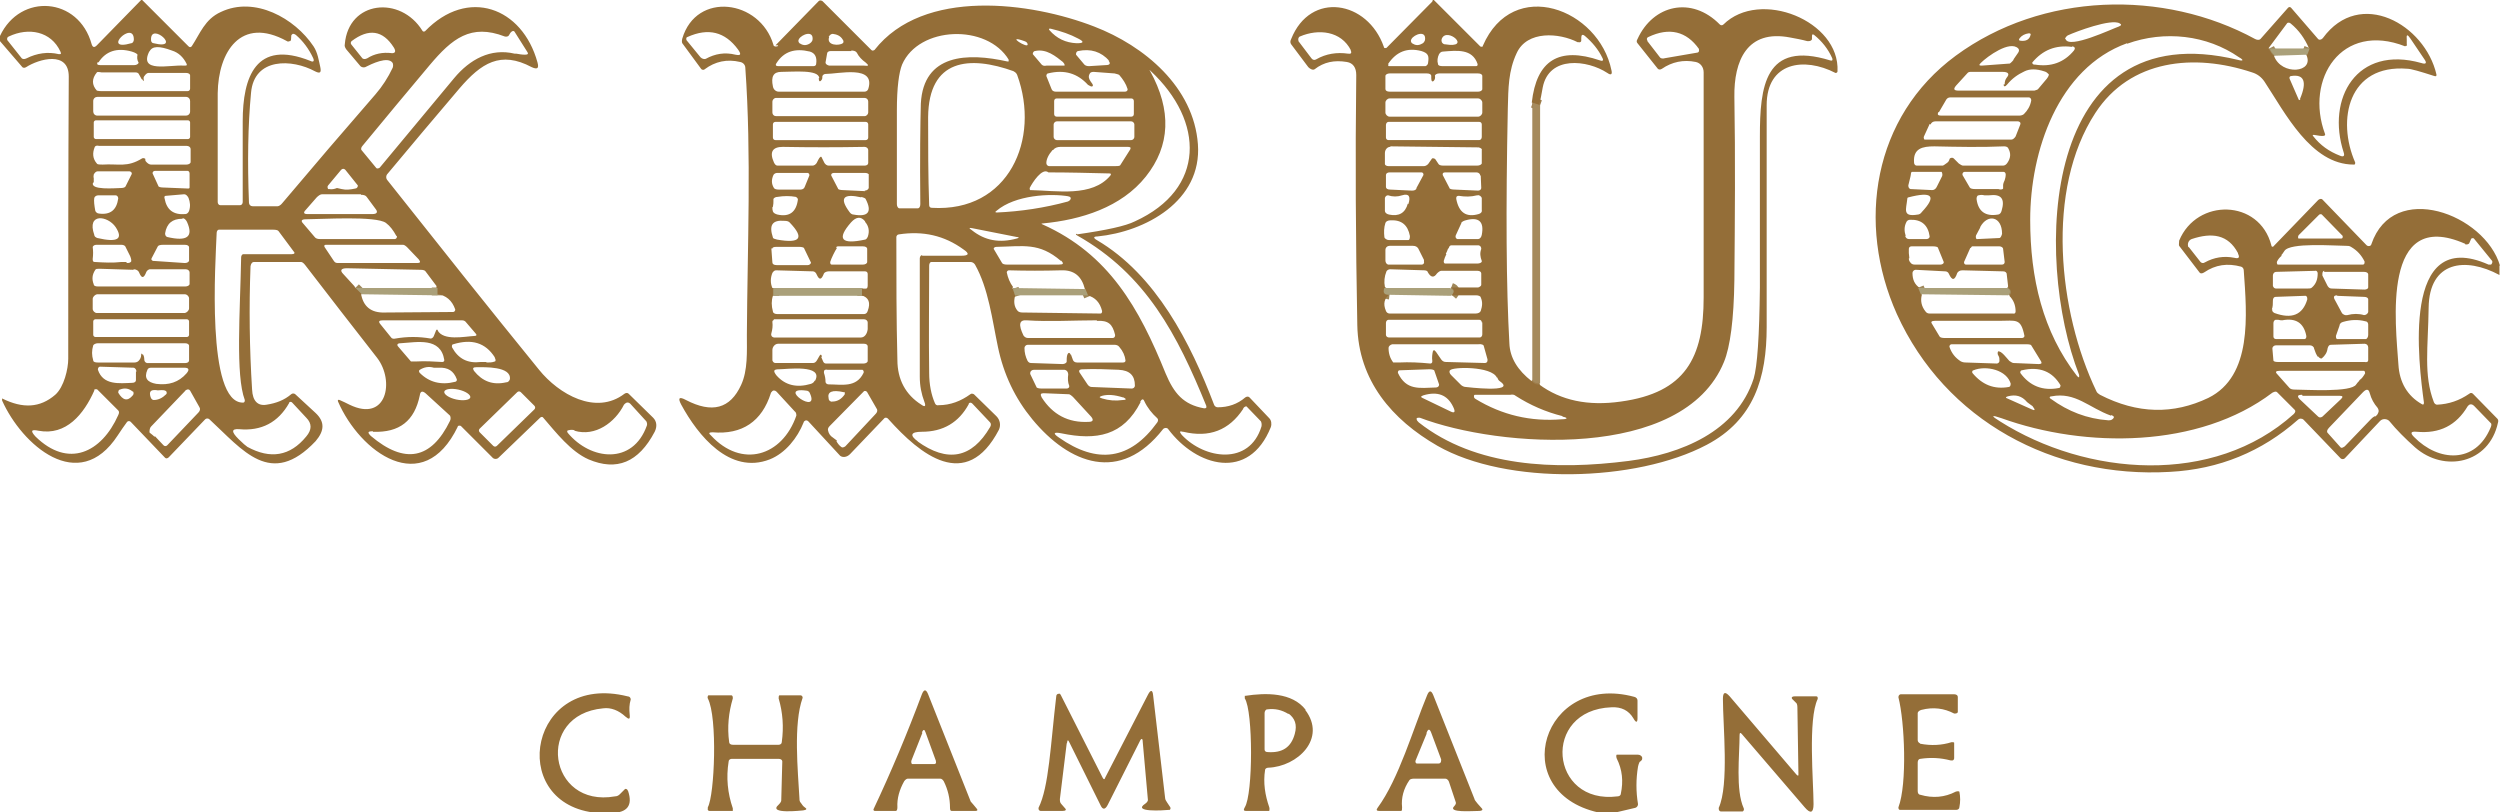 <?xml version="1.0" encoding="UTF-8"?><svg id="Layer_1" xmlns="http://www.w3.org/2000/svg" viewBox="0 0 480 156"><defs><style>.cls-1{stroke:#9c7c4a;}.cls-1,.cls-2{fill:none;stroke-width:2px;}.cls-2{stroke:rgba(159,135,89,1);}.cls-3{fill:rgba(170,160,122,1);}.cls-3,.cls-4,.cls-5{stroke-width:0px;}.cls-4{fill:rgba(165,138,93,1);}.cls-5{fill:#946e38;}</style></defs><path class="cls-2" d="m68.2,55.3l1.2,1.2m14.5.2v-1.5" vector-effect="non-scaling-stroke"/><path class="cls-1" d="m295.7,20.2l-1.4-.5m-.1,53.3c.4.5.9.7,1.4.6" vector-effect="non-scaling-stroke"/><path class="cls-2" d="m266,55.2c-.4.8,0,1.2.8,1.3m12,.2c.6-.7.6-1.1-.2-1.4m-130,0v1.5m17,0v-1.4m29,0l.5,1.5m14,0l-.5-1.2M435.7,9.3c.3.6.6,1.1,1,1.4m6.2-.2l.5-1.3m-75,46l.5,1.2m16.8.2c.5-.6.4-1.1-.2-1.5" vector-effect="non-scaling-stroke"/><path class="cls-5" d="m27.1,0h.2l8.9,8.9c.2.2.4.2.6,0,0,0,0,0,0,0,1.6-2.4,2.5-5.2,5.6-6.6,6.5-3.1,14.2,1.2,17.8,6.6.8,1.2,1,2.7,1.3,4,.2,1,0,1.3-1,.8-4.4-2.4-11.7-2.7-12.3,4.1-.6,6.3-.7,13.3-.4,21.1,0,.4.3.7.7.7h4.8c.2,0,.6-.2.9-.6,5.9-7,11.9-14,17.9-20.9,1.3-1.5,2.4-3.2,3.3-5.1.1-.3.1-.6,0-.9-.9-1.4-4.1.2-5.3.8-.3.1-.7,0-.9-.2l-2.7-3.2c-.2-.3-.4-.6-.3-1,.7-8.4,10.7-9.4,14.9-2.6.1.2.3.2.5.1,0,0,0,0,0,0,8.2-8.5,18.7-4.6,21.6,6,.3,1.1,0,1.4-1.1.9-6-3.2-9.7-.8-13.9,4.1-4.7,5.5-9.3,11-13.9,16.5-.2.3-.2.7,0,1,9.9,12.5,19.6,24.7,29.2,36.5,3.8,4.7,10.9,8.8,16.4,4.6.3-.2.6-.2.8,0l4.7,4.6c.7.7.8,1.7.3,2.7-3.1,5.9-7.3,7.6-12.7,5.3-3.4-1.5-6.2-5.1-8.7-8-.1-.2-.4-.2-.6,0,0,0,0,0,0,0l-8,7.7c-.3.3-.9.3-1.2-.1l-6-6c-.1-.1-.4-.1-.6,0,0,0,0,0,0,.1-6.7,13.9-18.8,4.9-23-4.8-.1-.3,0-.4.3-.3.7.3,1.3.6,1.9.9,7.2,3.5,8.7-4.6,5.3-9-4.6-5.9-9.2-11.8-13.8-17.8-.3-.4-.6-.6-.8-.6h-9c-.4,0-.6.3-.7.8-.3,7.9-.2,15.8.3,23.7.1,2.2,1.1,3.2,2.8,2.9,1.9-.3,3.4-.9,4.7-2,.2-.2.6-.2.8,0l3.9,3.6c1.8,1.7,1.7,3.4,0,5.4-8.6,9.1-14,1.7-20.4-4.2-.2-.2-.6-.2-.8,0l-7,7.3c-.2.2-.5.3-.7.1,0,0,0,0,0,0l-6.6-6.9c-.2-.2-.5-.2-.7,0,0,0,0,0,0,0-.6.8-1.2,1.7-1.8,2.6-7.5,11.5-18.4,1.8-22.2-6.7v-.4c4,2,7.3,1.8,10.2-.7,1.7-1.5,2.5-5,2.5-6.9,0-18.1,0-36.1.1-54.2,0-5-5.7-3.4-8.2-1.8-.3.2-.6.1-.7,0L0,7.9v-1C3.9-1.4,15.1-.6,17.6,8.5c.2.6.5.7,1,.2L27.1,0Zm72,10.3c.6.1,1.1.2,1.7.2.6,0,.7-.2.4-.6l-2.4-3.8c-.1-.2-.4-.2-.6,0,0,0-.1.1-.2.2l-.3.5c-.1.2-.5.3-.8.2-6.5-2.5-10.1.4-14.4,5.5-4.3,5.1-8.6,10.3-12.9,15.5-.3.3-.3.7-.2.8l2.8,3.4c.1.2.4.2.7,0,0,0,0,0,0,0l14.3-17.2c3-3.6,7-5.8,11.6-4.7Zm-87.5-.4c-1.8-3.9-6.1-4.7-9.9-2.9-.3.1-.4.4-.3.7,0,0,0,0,0,0l2.7,3.4c.2.3.6.3,1,.1,2-1,4.1-1.3,6.2-.8.4,0,.5,0,.3-.5Zm14.1-2.3c0-3.9-6.4,2.4-.5.7.3,0,.5-.4.5-.7Zm3.8.7c5.7,1.4-.7-4.3-.5-.6,0,.3.2.6.5.6Zm26.1-.4c-.2.1-.4.1-.5,0-8.9-4.9-13.2,2.1-13.3,10,0,7,0,14,0,20.9,0,.3.2.6.5.6h3.8c.3,0,.5-.3.5-.6,0-5.2,0-10.4,0-15.5,0-8.5,2.5-15.8,13-11.6.6.3.8,0,.5-.6-.8-1.7-1.9-3.2-3.3-4.4-.3-.2-.6-.3-.7-.1-.2.1-.2.3-.2.6,0,.3,0,.6-.2.7Zm19.4,2.3c.9.1,1.1-.3.6-1.1-2.1-3.3-4.8-3.7-8.1-1.2-.2.2-.2.5,0,.7,0,0,0,0,0,0l2,2.5c.2.3.6.3,1,.1,1.4-.9,3-1.2,4.7-1Zm-56.2,1.7c-.3.4-.1.6.4.6h6.6c.4,0,.7-.2.8-.4,0,0,0,0,0-.1-.3-.5-.3-1-.2-1.5,0-.1-.4-.4-1.1-.6-2.8-.8-5-.1-6.4,2.1Zm9.9-2.1c-2.2,4.3,3.9,2.6,6.6,2.8.5,0,.7,0,.5-.4-.6-1.2-1.5-2.1-2.8-2.5-2.4-.9-3.8-.9-4.3.2Zm-1.5,5.4l-.5-.9c-.1-.3-.4-.4-.7-.4h-6.5c-.5-.1-.9-.1-.9,0,0,0,0,0,0,0-1,1.2-1,2.4,0,3.5,0,0,.4.1.9.1h16.5c.3,0,.5-.2.5-.5h0v-2.5c0-.3-.3-.5-.8-.5h-7.2c-.2,0-.5.2-.7.5-.2.2-.3.5-.2.7,0,.5,0,.5-.3,0Zm9.3,4.2c0-.4-.3-.8-.8-.8h-17c-.4,0-.8.3-.8.8v2c0,.4.3.8.8.8h17c.4,0,.8-.3.8-.8v-2Zm0,4.1c0-.2-.2-.4-.4-.4h-17.7c-.2,0-.4.2-.4.4h0v2.8c0,.2.2.4.4.4h17.7c.2,0,.4-.2.4-.4,0,0,0-2.8,0-2.8Zm-8.6,7.2c0,.2.1.3.3.5.3.3.6.4.8.4h6.8c.4,0,.8-.2.8-.5v-2.5c0-.3-.3-.6-.8-.6h-16.8c-.4-.1-.7,0-.8.2-.5,1.2-.4,2.3.4,3.2.1.2.6.2,1.1.2,3.1-.2,4.7.6,7.6-1.2.2-.1.5,0,.6.1,0,0,0,0,0,.1Zm37.7,5.6c.8.2,1.7.1,2.6-.1.3,0,.5-.3.5-.5,0,0,0,0,0-.1l-2.4-3c-.2-.2-.5-.3-.8,0,0,0,0,0,0,0l-2.5,3c-.2.2-.1.5,0,.7,0,0,.1,0,.2,0,.5.1,1,0,1.5-.2,0,0,.9.2.9.2Zm-47.7-1.3c-.8,1.6,4.4,1.1,5.3,1.1.4,0,.8-.1.9-.3l1.2-2.4c0-.2,0-.4-.4-.5,0,0-.2,0-.2,0h-6c-.2,0-.5.2-.7.6,0,.2-.1.4,0,.7,0,.5,0,.8,0,.9Zm18.2,1.2c.1,0,.3,0,.3-.2,0,0,0,0,0,0v-2.7c0-.3-.2-.5-.4-.5,0,0,0,0,0,0h-6.2c-.3,0-.5.2-.5.4,0,0,0,0,0,.1l1.1,2.4c0,.2.5.3.9.3,0,0,4.9.2,4.9.2Zm-17.8,4.2c0,.3.4.6.7.6,2.2.3,3.4-.7,3.7-2.9,0-.3-.2-.6-.5-.6,0,0,0,0,0,0h-3.3c-.4,0-.7.2-.8.5-.1.6,0,1.4.2,2.5Zm17-3.1l-3.5.3c-.2,0-.3.2-.2.5,0,0,0,0,0,0,.4,2.2,1.7,3.2,4,3,.3,0,.6-.3.7-.6.3-.9.2-1.7-.1-2.5-.2-.4-.5-.7-.8-.7Zm34,0h-7.5c-.3,0-.7.3-1,.6l-2.1,2.4c-.5.5-.4.8.3.8h12.5c.9,0,1.1-.4.6-1l-1.7-2.3c-.2-.3-.6-.4-1.1-.4Zm-50.6,8.4c3.9.9,5,.2,3.5-2.1-1.5-2.2-5.6-2.8-4.1,1.5,0,.3.3.5.6.6Zm16.3-3.7c-1.9,0-3,.9-3.3,2.8,0,.3.1.6.4.7,3.8.9,5.1,0,3.8-2.9-.2-.4-.5-.7-.8-.7Zm41.1,3.3c-.6-1.1-1.2-1.9-2-2.5-1.9-1.4-12.5-.7-15.4-.7-.8,0-1,.3-.5.8l2.3,2.7c.2.2.5.3,1,.3h14.3c.2,0,.4-.2.4-.4,0,0,0-.1,0-.2Zm-29.3,3.5h9.2c.5,0,.7-.2.4-.5l-2.9-3.9c-.1-.2-.5-.3-1-.3h-10.5c-.2,0-.4.3-.4.6-.2,5.3-2.1,32.8,5.1,32.6.2,0,.3-.2.3-.4,0,0,0,0,0-.1-1.8-4.8-.9-16.8-.7-27.4,0-.3.2-.6.4-.6Zm-22.5,1.7c.3,0,.6,0,.8-.2.2-.1.1-.6-.1-1.1l-.9-1.8c-.1-.3-.5-.4-.8-.4h-4.8c-.4,0-.6.2-.7.4,0,0,0,0,0,0,.1.8.1,1.5,0,2.3,0,.3,0,.6.4.6,0,0,0,0,0,0,1.7.1,3.4.2,5.1,0,.5,0,.9,0,1,0Zm5.3-.4l5.9.4c.4,0,.8-.2.8-.5,0,0,0,0,0,0v-2.5c0-.3-.3-.5-.8-.5h-4.2c-.5,0-.9.1-1,.3l-1.2,2.3c-.1.2,0,.4.3.5,0,0,.1,0,.2,0Zm32.7-2.7l1.8,2.7c.2.3.4.4.8.4h15.2c.6,0,.7-.2.3-.7l-2.2-2.3c-.3-.3-.6-.5-.8-.5h-14.8c-.3,0-.4.1-.3.4Zm-36.7,4.4l-6.5-.2c-.4,0-.7,0-.8.2-.6.9-.7,1.8-.3,2.8,0,.3.4.4.8.4h16.8c.4,0,.8-.2.8-.5v-2.2c0-.3-.3-.6-.7-.6,0,0,0,0,0,0h-7c-.3.1-.5.3-.6.5-.5,1.3-.9,1.3-1.4.1-.1-.3-.5-.6-1-.6Zm42.5,3.3l1.2,1.2c.4,2.5,1.9,3.8,4.6,3.7,4.4,0,8.7-.1,13.1-.1.2,0,.4-.2.4-.4,0,0,0,0,0-.1-.6-1.7-1.7-2.7-3.6-3v-1.5l-2.1-2.8c-.1-.2-.5-.3-.9-.3l-14.2-.3c-1.1,0-1.4.4-.7,1.1l2.2,2.4Zm-31.8,2.2c0-.4-.4-.8-.8-.8h-16.9c-.4.1-.8.5-.8.9v1.9c0,.4.4.8.8.8h16.9c.4-.1.8-.5.8-.9,0,0,0-1.9,0-1.9Zm0,4.4c0-.2-.2-.4-.4-.4h-17.6c-.2,0-.4.2-.4.4,0,0,0,0,0,0v2.6c0,.2.2.4.4.4h17.6c.2,0,.4-.2.4-.4h0s0-2.6,0-2.6Zm47.7,1.7c1.1,2.1,5.2,1.2,7.1,1.1.4,0,.5-.2.2-.5l-1.8-2.1c-.2-.3-.5-.4-.8-.4h-15.2c-.7,0-.9.2-.5.7l2.1,2.6c.1.2.5.3.8.2,2.3-.4,4.5-.4,6.8,0,.2,0,.5-.2.6-.5l.4-1c.1-.3.3-.3.4,0h0Zm-56.5,4.7c.1.2.2.5.2.9,0,.4.2.6.5.7,0,0,0,0,0,0h7.4c.4,0,.7-.2.7-.5,0,0,0,0,0,0v-2.8c0-.3-.3-.5-.8-.5h-16.7c-.4,0-.8.2-.9.4-.3,1-.3,1.9,0,2.9,0,.3.4.4.9.4h7c.3,0,.6-.1.8-.3.3-.3.5-.7.5-1.1,0-.4.1-.4.3-.1Zm57.8,1c-.7-4.4-5.2-3.4-8.4-3.2-.6,0-.8.3-.4.7l2.4,2.8s.5,0,1,0c1.7-.1,3.4,0,5,.1.2,0,.4-.1.4-.3,0,0,0,0,0-.1Zm8.1.5c.6,0,1.1,0,1.6-.2.2,0,.2-.4,0-.7,0,0,0,0,0-.1-1.8-2.8-4.4-3.6-8-2.5-.2,0-.3.3-.2.6,0,0,0,0,0,0,1.2,2.2,3,3.1,5.5,2.8,0,0,.4,0,1.1,0Zm-67.2,1.8c0-.4-.2-.7-.5-.8l-6.5-.2c-.2,0-.4.2-.4.5,0,0,0,0,0,.1,1,3,4.1,2.6,6.6,2.5.4,0,.7-.2.7-.5,0,0,0-1.7,0-1.7Zm9.1-.8h-6.3c-.3,0-.6.1-.7.4-.7,1.6,0,2.4,1.7,2.7,2.4.3,4.3-.3,5.8-2,.6-.7.5-1.1-.4-1.1Zm48,0c-1-.3-1.9-.1-2.7.4-.2.1-.2.4,0,.6,0,0,0,0,0,0,1.8,1.8,4.1,2.4,6.8,1.7.2,0,.4-.3.3-.5,0,0,0,0,0,0-.6-1.6-1.7-2.3-3.5-2.2-.3,0-.7,0-1,0Zm14.6,2.2c.3-2.5-4.9-2.3-6.4-2.3-.7,0-.8.2-.5.7,1.6,2,3.6,2.8,6.2,2.2.4,0,.6-.3.7-.6Zm-79.8,2.2c-2,4.5-5.4,8.7-10.7,7.7-1.4-.3-1.6,0-.6,1.1,6.3,6.2,12.7,3.1,15.9-4.1.2-.4.2-.7,0-.9l-4-4c-.1-.1-.4-.1-.6,0,0,0,0,0,0,.1Zm7.4.2c-.7-.6-1.5-.8-2.5-.4-.2,0-.3.3-.3.6,0,0,0,0,0,0,.9,1.5,1.8,1.7,2.8.5.2-.2.2-.6,0-.8Zm4.5-.3c-1.1-.1-1.4.3-1.1,1.3.1.4.4.6.6.6.9,0,1.7-.4,2.4-1.1.2-.2.1-.4,0-.6,0,0,0,0,0,0-.3-.2-.6-.2-.9-.2-.4,0-.7.1-1,0h0Zm-.3,8.8l1.7,1.8c.2.2.5.2.7,0,0,0,0,0,0,0l6-6.3c.3-.3.4-.7.2-1l-1.8-3.2c-.2-.3-.5-.3-.8-.1,0,0-.1,0-.1.1l-6.6,6.9c-.2.2-.3.6-.3,1,0,.1,0,.2.2.3.4.3.6.5.8.7Zm60.6-7.4c.1-.5-.9-1.2-2.3-1.5,0,0,0,0,0,0-1.4-.3-2.6-.1-2.7.4-.1.5.9,1.2,2.3,1.5,0,0,0,0,0,0,1.4.3,2.6.1,2.7-.4Zm-18.7,6.5c-1,0-1.1.2-.4.9,6.5,5.5,11.6,4.5,15.2-2.9.2-.4.1-.8,0-1l-4.7-4.3c-.6-.5-1-.4-1.1.4-1,4.9-3.9,7.2-9,7Zm28.4-7.5c-.2-.2-.5-.2-.7,0l-7.2,7c-.2.2-.2.5,0,.7l2.6,2.6c.2.2.5.2.7,0h0s7.2-7,7.2-7c.2-.2.2-.5,0-.7l-2.6-2.6h0Zm10.3,7.3c-.4-.1-.7-.1-1.1,0-.3,0-.4.2-.2.5,4.4,5.3,12.5,6.2,15.2-1.4.1-.3,0-.6-.1-.8l-3.1-3.4c-.3-.3-.7-.3-1,0,0,0-.1.1-.2.2-1.7,3.4-5.5,6.2-9.5,5Zm-62.8,3.2c4.4,2.4,8.2,1.8,11.3-2,1.1-1.3,1.1-2.5,0-3.6l-2.7-2.9c-.2-.2-.4-.2-.6,0,0,0,0,0,0,.1-2.1,3.7-5.3,5.4-9.6,5-1.5-.1-1.5.5-.1,1.9.8.8,1.4,1.3,1.7,1.5ZM275.1,0h.2l8.9,8.9c.1.1.4.1.5,0,0,0,0,0,0-.1,5.8-13.4,22.3-7.1,24.7,4.7.2.8-.1,1-.8.5-3.8-2.5-11.2-3.4-12.4,2.8-.2,1.1-.4,2.3-.7,3.4l-1.4-.5c.9-8.1,5.2-10.8,13.1-8.1.5.2.7,0,.5-.4-.8-1.7-2-3.1-3.4-4.3-.5-.4-.7-.2-.7.4v.5c0,.2-.2.4-.5.3,0,0-.2,0-.2,0-3.5-1.8-9.7-2.3-11.7,2.1-1.6,3.4-1.6,6.7-1.7,10.6-.4,19.4-.3,34.5.3,45.1.1,2.8,1.6,5.2,4.3,7.3.4.5.9.7,1.4.6,4.2,3.1,9.4,4.2,15.7,3.3,12.4-1.7,15.9-8.4,15.9-20,0-14,0-28.4,0-43.2,0-1-.6-1.8-1.5-2-2.4-.5-4.6,0-6.5,1.3-.3.2-.6.2-.8,0l-3.9-4.9c-.2-.2-.2-.5,0-.8,3-6.6,10.4-8.3,15.8-2.8.2.2.5.2.7,0,0,0,0,0,0,0,7-6.9,22.4-.7,21.9,9,0,.2-.2.3-.3.3,0,0,0,0-.1,0-6-3.1-13.2-2.1-13.2,6.2,0,14.2,0,28.4,0,42.6,0,9.7-2.4,17.8-11.5,22.6-13.6,7.2-38.4,7.8-51.7.2-8.7-5-15.2-12.5-15.4-23.2-.3-15.9-.4-31.9-.2-48,0-1.4-.6-2.3-1.8-2.5-2.4-.4-4.4,0-6.2,1.4-.3.2-.8,0-1.2-.4,0,0,0,0,0,0l-3.3-4.4c-.2-.3-.2-.6,0-1,3.7-9.3,14.7-7.4,17.8,1.5,0,.2.2.3.4.2,0,0,0,0,.1,0l8.8-8.9Zm-15.7,9.7c-1.9-3.8-6.3-4.2-9.8-2.7-.3.1-.4.5-.3.8,0,0,0,0,0,.1l2.5,3.3c.2.3.6.4.9.2,1.9-1.1,4-1.4,6.1-1.1.6.1.8-.1.5-.7Zm60.1,1.5l6.4-1.1c.2,0,.4-.3.3-.5,0,0,0-.1,0-.2-2.4-3.4-5.7-4.2-9.7-2.3-.3.1-.4.4-.2.7,0,0,0,0,0,.1l2.4,3.1c.1.2.5.3.9.2h0Zm-48.4-2.9c.6.4,1.2.5,1.9.1.3-.1.5-.4.6-.7.3-2-2.1-1.1-2.6-.2-.2.3-.1.6.1.8h0Zm5.7-.8c-.1.4,0,.8.5,1,0,0,0,0,.1,0,5.4.9.3-3.5-.6-1Zm70.2.4c-1.1-.3-2.2-.5-3.3-.7-8.3-1.6-10.8,4.5-10.7,11.4.2,11.7.1,23.5,0,35.2-.1,7.5-.8,12.8-2,15.7-7.8,19.1-43.2,16.5-58.4,10.7-.2,0-.5,0-.6.1,0,0,0,.1,0,.2,0,.2.2.4.4.6,10.9,8.6,26.2,9.2,40.3,7.4,10-1.3,20.7-5.6,24-15.8.7-2.3,1.1-8.1,1.2-17.5,0-9.7,0-19.4,0-29,0-9.5.9-18.5,13.5-14.6.4.1.5,0,.4-.4-.8-1.8-2-3.3-3.5-4.5-.3-.2-.4-.1-.4.3v.5c0,.2-.3.4-.6.4,0,0,0,0,0,0h0Zm-80.4,4.5c-.1.2-.1.3.1.3h7c.3-.1.5-.4.5-.7.2-1.3,0-1.8-1.3-2.2-2.7-.7-4.8.1-6.4,2.5h0Zm9.5-.1c0,.3.4.4.9.4h6.3c.2,0,.4,0,.4-.3,0,0,0,0,0-.1-1-3-4-2.6-6.6-2.4-.4,0-.6.2-.8.5-.3.6-.4,1.3-.2,1.9Zm-1.3,2.8v-.5c0-.3-.3-.5-.8-.5h-7.2c-.4,0-.8.2-.8.5h0v2.5c0,.3.3.5.8.5h17c.4,0,.8-.2.8-.5v-2.5c0-.3-.3-.5-.8-.5h-7.5c-.4,0-.7.2-.8.4,0,0,0,0,0,0,.1.4,0,.8-.2,1-.3.3-.5.1-.5-.5Zm9.8,4.6c0-.4-.4-.8-.8-.8h-17c-.4,0-.8.4-.8.8v1.9c0,.4.4.8.8.8h17c.4,0,.8-.4.8-.8v-1.9Zm-.1,4.2c0-.3-.2-.5-.5-.5h-17.4c-.3,0-.5.3-.5.6h0s0,2.4,0,2.4c0,.3.2.5.5.5h17.4c.3,0,.5-.3.5-.6h0s0-2.4,0-2.4Zm-17.6,4.3c-.5,0-1,.5-1,1.2,0,0,0,0,0,0v2.1c0,.2.3.4.7.4h6.8c.3,0,.6-.2.8-.4l.7-1c.1-.2.4-.1.6,0,0,0,0,0,.1.1l.6.9c.1.2.5.3.9.3h6.5c.5,0,.8-.2.9-.4v-2.6c.1-.2-.2-.4-.6-.5,0,0,0,0,0,0l-16.9-.2Zm5,8l1.4-2.6c0-.2,0-.4-.3-.5,0,0-.1,0-.2,0h-6c-.4,0-.7.2-.7.5,0,0,0,0,0,0v2.3c0,.3.3.5.8.5l4.2.2c.4,0,.7-.1.9-.4Zm12.3-2.5c0-.3-.3-.6-.7-.6h-6c-.3,0-.5.1-.5.3,0,0,0,.1,0,.2l1.3,2.5c0,.2.5.3,1,.3l4.5.2c.3,0,.6-.2.6-.5,0,0,0,0,0,0,0,0-.1-2.4-.1-2.4Zm-13.8,5.5c.5-1.5.1-2.1-1.2-1.7-.9.3-1.8.3-2.7,0-.3,0-.5.2-.6.5,0,0,0,.1,0,.2v2.3c0,.3.3.6.8.7,1.9.4,3.1-.3,3.6-2.1Zm14.1,1.1v-2.3c-.1-.3-.5-.6-.8-.5,0,0,0,0-.1,0-1.2.3-2.3.3-3.5.1-.3,0-.5.1-.5.4,0,0,0,.1,0,.2.5,2.6,1.9,3.6,4.3,2.9.4-.1.7-.4.6-.8h0Zm-18.5,2.5c-.3.9-.3,1.8-.2,2.7,0,.3.5.6.9.6h3.7c.2,0,.3-.3.3-.7,0,0,0,0,0-.1-.4-2.1-1.6-3.1-3.7-3-.5,0-.9.2-1,.5h0Zm14.6,0l-1.1,2.4c-.1.3,0,.6.3.7,0,0,.2,0,.2,0h3.8c.3,0,.6-.3.7-.8.5-2.6-.6-3.5-3.1-2.8-.4.1-.7.3-.8.4Zm-9.3,4.4h-4.5c-.4,0-.8.3-.8.8v2c0,.4.2.7.5.8h6.5c.3,0,.5-.3.4-.6,0,0,0-.2,0-.3l-1.1-2.2c-.2-.3-.5-.5-1-.5Zm6.4,1.6c-.2.4-.4.9-.5,1.3,0,.2,0,.5.3.5,0,0,0,0,0,0h6.2c.4,0,.8-.2.8-.4,0,0,0,0,0-.1-.3-.8-.4-1.5-.1-2.3,0-.3-.1-.6-.5-.7,0,0-.1,0-.2,0h-5c-.2,0-.4.1-.5.4,0,.1-.1.2-.2.3-.2.6-.4.9-.4.9h0Zm-11.7,6.4c-.4.8,0,1.2.8,1.3-1,.8-1.3,1.8-.7,3.2.1.3.4.5.7.5h16.5c.5,0,.9-.2,1-.5.3-.9.4-1.7,0-2.6,0-.2-.4-.4-.9-.4h-4.7c.6-.7.6-1.2-.2-1.5h5.3c.3-.1.6-.3.6-.5v-2.2c0-.3-.3-.5-.7-.5,0,0,0,0,0,0h-7c-.2,0-.5.2-.8.5-.6.9-1.2.8-1.8-.3,0-.2-.4-.3-.7-.3l-6.5-.2c-.3,0-.6.2-.7.4-.4,1-.5,2-.3,3Zm18.5,6.7c0-.3-.2-.5-.5-.5,0,0,0,0,0,0h-17.4c-.3,0-.5.3-.5.6v2.3c0,.3.3.5.6.5,0,0,0,0,0,0h17.4c.3,0,.5-.3.5-.6,0,0,0-2.3,0-2.3Zm-8.9,5.5l1.1,1.6c.2.3.5.5.9.5l7.5.2c.3,0,.5-.2.5-.5,0,0,0-.1,0-.2l-.7-2.5c0-.3-.5-.5-1.1-.4h-16.5c-.4.1-.7.4-.7.7,0,0,0,0,0,0,0,1.1.3,2,.9,2.8,0,0,.5,0,1.1,0,2-.1,4,0,6,.2.2,0,.4-.1.4-.4,0,0,0,0,0-.1-.1-.7,0-1.3.1-1.8.1-.3.3-.4.5,0h0Zm-1.2,3.5l-5.7.2c-.2,0-.3.2-.3.4,0,0,0,0,0,.1,1.6,3.4,4.1,2.9,7.3,2.8.3,0,.6-.2.6-.5,0,0,0,0,0-.1l-.9-2.6c0-.2-.5-.3-1-.3h0Zm13,1.6c-1-2.2-8.5-2.1-9-1.4-.2.2-.1.6.2.9l1.9,1.9c.2.2.6.4.9.4.1,0,9.7,1.2,6.7-1-.3-.2-.5-.4-.6-.8Zm-8.4,5.6c-1.1-2.3-3-3-5.7-2.2-.5.2-.6.3-.2.5l5.4,2.6c.8.4,1,.1.5-.9h0Zm21,1.8c-3.2-.8-6.2-2.1-9-3.9-.2-.2-.6-.3-1-.2h-6.8c-.1,0-.2.1-.2.2,0,.3,0,.4.3.6,5.1,3.1,10.6,4.4,16.6,3.9,1.1,0,1.2-.3.1-.5ZM148.9,8.7L157.2.2c.2-.2.5-.1.7,0,0,0,0,0,0,0l9.4,9.4c.2.2.4.1.6,0,0,0,0,0,0,0,9.4-12,30.1-9.2,42.2-4.5,9.6,3.7,19.1,11.6,19.9,22.6.8,10.9-10.1,16.8-19.3,17.7-.8,0-.8.3-.1.7,11.4,6.7,18,19.8,22.5,31.6.1.3.4.5.7.5,2,0,3.8-.6,5.3-1.9.3-.2.6-.2.8,0l3.8,4c.4.4.5,1.1.3,1.7-4.2,10.5-14.3,7.6-19.7.4-.2-.3-.6-.3-.9-.1,0,0,0,0-.1.1-8.2,10.5-18,6.7-25.1-1.9-3.3-4-5.5-8.6-6.6-13.9-1.1-5.2-1.8-11.2-4.4-15.8-.2-.3-.5-.5-.9-.5h-7.5c-.2,0-.4.3-.4.7,0,6.9-.1,13.8,0,20.6,0,2.2.4,4.2,1.1,5.8.1.3.4.5.7.4,2.3,0,4.3-.8,6.1-2.1.2-.2.5-.1.7,0l4.3,4.2c.7.7.9,1.7.5,2.6-6.3,12.1-15.2,4.7-21.2-2-.2-.3-.6-.4-.8-.2,0,0,0,0,0,0l-6.6,6.9c-.6.6-1.4.7-1.9.3,0,0,0,0,0,0l-6.1-6.6c-.2-.2-.5-.3-.8,0,0,0-.1.1-.1.2-1.2,3-3.5,5.9-6.5,7.1-7.7,3-13.8-4.6-17-10.5-.7-1.3-.4-1.6.9-.9,5,2.6,8.5,1.7,10.6-2.9,1.3-2.8,1.1-6.4,1.1-9.6.1-17,.9-34.4-.3-51.3,0-.5-.4-1-1-1.1-2.5-.6-4.8-.1-6.8,1.4-.2.2-.6.1-.7-.1,0,0,0,0,0,0l-3.6-4.9c-.1-.2-.1-.5,0-.9,2.7-9.1,14.9-7.5,17.5,1.2,0,.3.4.4.7.3,0,0,.2,0,.2-.2h0Zm57.9-.4c1.3,0,1.4-.3.2-.9-1.5-.8-3.2-1.4-5.3-1.9-.3,0-.4,0-.2.3,1.4,1.6,3.1,2.4,5.2,2.5Zm-71.3,3c1.8-1,3.7-1.3,5.7-.8,1,.2,1.2,0,.5-1-2.5-3.4-5.7-4.2-9.7-2.4-.2,0-.3.3-.2.6,0,0,0,0,0,0l2.7,3.3c.3.3.7.4,1,.3h0Zm18-3c.6.4,1.2.5,1.9.1.3-.2.5-.4.6-.7.3-2-2.1-1.1-2.6-.2-.2.3-.1.6.1.8h0Zm5.7-1.2c-.6,1.7,2,1.7,2.6,1.2.2-.1.2-.5,0-.7-.4-.7-1.1-1-1.9-1.1-.3,0-.6.2-.8.6Zm34.5,4.4c-4.2-7-17.3-6.5-20.5.9-.6,1.5-1,4.4-1,8.8s0,11.8,0,18c0,.4.2.8.5.8h3.5c.3,0,.5-.3.5-.8,0,0,0,0,0,0-.1-9,0-15.4.1-19.3.5-9.6,9-9.8,16.6-8.1.3,0,.4,0,.2-.3h0Zm3-3.6c-3.9-1.4.8,1.6.6.6,0-.3-.3-.5-.6-.6Zm-47.3,4.8h6.8c.3,0,.5-.2.5-.4.2-1.3-.2-2.1-1.2-2.4-2.9-.7-5,0-6.4,2.2-.3.4-.1.6.3.6h0Zm14.1-2.9h-4c-.4,0-.7.2-.7.5l-.3,1.7c0,.3.3.5.7.6,0,0,0,0,.1,0h6.6c.9.1,1,0,.3-.6-.7-.5-1.3-1.1-1.7-1.9-.2-.3-.6-.4-1.1-.4Zm40.7,2.2c-1.5-1.2-3.3-2.7-5.5-2.2-.2,0-.4.3-.4.5,0,0,0,0,0,.1l1.7,2c.2.2.5.3.9.2.4,0,3.5,0,3.5,0,0-.2,0-.4-.3-.6h0Zm8.8-.3c-1.6-1.8-3.6-2.4-6-1.9-.2,0-.4.3-.4.5,0,0,0,.1,0,.2l1.6,1.9c.2.2.5.3.9.3l3.2-.2c.8,0,1-.3.5-.9h0Zm-18.3,2c-8.6-3.1-16.4-2.4-16.5,8.8,0,5.6,0,11.2.2,16.9,0,.3.2.5.5.5,14.8.9,20.9-13.2,16.4-25.5-.1-.3-.4-.6-.7-.7h0Zm12.1,31.3c5.6-.8,9.3-1.6,11.1-2.5,13.6-6.2,13.4-19.2,3-28.9-.2-.2-.3-.2-.1,0,4.2,7.6,3.9,14.4-.8,20.3-4.7,5.9-12.4,8.3-19.8,9-.3,0-.3.1,0,.2,12.7,5.7,18.5,16,23.6,28.6,1.6,3.8,3.4,6,7.4,6.7.4,0,.5-.1.4-.5-5.5-13.5-11.5-25.2-24.8-32.7-.3-.2-.3-.3,0-.3h0Zm-49.5-30c-.1-1.7-5-1.2-7.3-1.2-1.5,0-2,.9-1.6,2.8.1.6.6,1,1.1,1h16.5c.3,0,.6-.2.7-.5,1.5-4.7-5.7-2.9-8.2-2.9-.3,0-.5.2-.6.4,0,0,0,0,0,0,0,.3,0,.6-.2.8-.3.4-.5.2-.5-.4h0Zm51.6,1.3c-2-2.2-4.5-3-7.7-2.2-.2,0-.3.3-.3.5,0,0,0,0,0,0l1,2.5c.1.3.4.5.8.5h13.3c.3,0,.5-.2.5-.4,0,0,0,0,0-.1-.3-1-.9-1.9-1.6-2.7-.1-.1-.5-.2-.9-.3l-4-.3c-.4,0-.7.1-.8.4-.6,1.1.9,1.9.6,2.3-.1.2-.4.1-.7-.1,0,0,0,0,0,0h0Zm-42.2,3.2c0-.4-.3-.7-.7-.7h-17c-.4,0-.7.4-.7.7h0s0,2.1,0,2.1c0,.4.3.7.7.7h17c.4,0,.7-.4.7-.7h0s0-2.1,0-2.1h0Zm51-.1c0-.3-.2-.5-.5-.5h-14.3c-.3,0-.5.2-.5.5h0v2.5c0,.3.2.5.5.5h14.3c.3,0,.5-.2.5-.5h0v-2.5Zm-51,4.5c0-.3-.2-.5-.5-.5h-17.3c-.3,0-.5.2-.5.5v2.5c0,.3.2.5.5.5h17.3c.3,0,.5-.2.5-.5v-2.5Zm51.1,0c0-.3-.3-.6-.6-.6h-14.3c-.3,0-.6.3-.6.6v2.4c0,.3.3.6.6.6h14.3c.3,0,.6-.3.6-.6,0,0,0-2.4,0-2.4Zm-60,6.4l.5,1c.2.3.5.5.8.5h6.9c.4,0,.7-.2.7-.5,0,0,0,0,0,0v-2.5c0-.3-.3-.6-.7-.6,0,0,0,0,0,0-5.2.1-10.5.1-15.7,0-2,0-2.6,1-1.7,3,.2.4.4.6.7.6h6.7c.3,0,.6-.2.8-.5l.3-.6c.3-.6.6-.8.7-.4Zm44.3-1.5c-.8.9-1.2,1.8-1.2,2.5,0,.3.2.6.6.6s0,0,0,0h12.5c.5,0,1,0,1.1-.2l1.9-3c.2-.4,0-.5-.5-.5h-12.9c-.6,0-1.1.2-1.4.6h0Zm-.8,4.3c-1.2-1-3.1,2-3.6,3,0,.2,0,.3.1.4,0,0,0,0,.1,0,5,.1,11.8,1.4,15.3-2.8.2-.3.1-.4-.2-.4-4-.1-7.9-.2-11.7-.2Zm-51.8,3.3h4.2c.4,0,.7-.2.8-.5l.9-2.2c0-.2,0-.4-.3-.5,0,0-.1,0-.2,0h-5.7c-.3,0-.6.2-.7.4-.4.9-.4,1.7.1,2.5.1.2.5.3.9.3h0Zm16.5.2c.4,0,.7-.2.8-.5,0,0,0,0,0,0v-2.5c.1-.2-.3-.4-.7-.4,0,0,0,0,0,0h-6c-.3,0-.5.2-.5.3,0,0,0,.1,0,.2l1.3,2.5c0,.2.5.3,1,.3l4.2.2Zm-17.7,3.2c0,.3,0,.5.1.8.1.3.5.5.9.6,2.3.5,3.6-.5,3.9-2.9,0-.2-.2-.4-.4-.5-1.1-.2-2.3-.2-3.5,0-.4,0-.7.2-.8.4,0,.2,0,.3,0,.5,0,.2,0,.5-.1,1Zm17.1-1.9c-3.5-.8-4.3.1-2.3,2.8.2.3.5.5.8.5,2.8.5,3.6-.5,2.3-3,0-.1-.4-.3-.9-.4Zm39.8-.2c-3.4-.6-10.3-.3-13.9,2.8-.3.2-.2.3.1.3,4.6-.2,9.2-.9,13.6-2.1.6-.2.9-.9.1-1Zm-54.6,4.7c-2.3-.2-3,.8-2.2,3.2,0,.2.4.3.8.4,4.5.8,5.3-.3,2.4-3.3-.2-.2-.5-.3-1-.3h0Zm15.5.1c-.8-1-1.7-.9-2.7.2-2.8,3.2-1.9,4.3,2.7,3.3.2,0,.4-.3.5-.5.4-1.1.2-2.1-.5-2.9Zm29.1,3l-8.6-1.7c-.6-.1-.6,0,0,.4,2.5,2,5.3,2.5,8.6,1.6.5-.1.5-.3,0-.3Zm-18.1,3.6h7.5c1.4,0,1.6-.4.4-1.2-3.7-2.7-7.8-3.6-12.4-2.9-.3,0-.5.3-.5.5,0,7.9,0,15.7.2,23.6,0,3.8,1.6,6.7,4.6,8.6.7.5.9.3.6-.5-.6-1.6-.9-3.1-.9-4.9,0-7.6,0-15.1,0-22.7,0-.3.2-.6.4-.6h0Zm-29-1.4l.2,2.7c0,.3.3.5.8.5h6c.3,0,.5-.2.6-.4,0,0,0,0,0-.1l-1.3-2.7c0-.2-.5-.3-.9-.3h-4.5c-.4,0-.7.1-.7.3,0,0,0,0,0,0Zm12.6-.1c-.4.6-1.1,2-1.3,2.7,0,.2,0,.5.3.5,0,0,0,0,0,0h6c.4,0,.8-.2.8-.5v-2.5c0-.3-.3-.5-.8-.5h-4.8c-.1,0-.2,0-.4.2Zm43,2.5c-4.2-3.6-7.2-2.8-12.4-2.7-.3,0-.5.2-.5.3,0,0,0,0,0,.1l1.6,2.7c.1.2.5.3.9.3h10c.9,0,1-.2.4-.8h0Zm-55.3,5.2v1.5c-.3.9-.3,1.9,0,3,0,.3.4.5.8.5h16.7c.3,0,.6-.2.7-.6.6-1.6.2-2.6-1.2-3v-1.4c.3.2.6.3.8.2.3,0,.4-.4.4-.7v-2.2c0-.3-.2-.5-.5-.5h-7c-.4,0-.8.2-.9.4-.5,1.3-.9,1.3-1.4.2-.1-.3-.4-.6-.7-.6l-7.1-.2c-.3,0-.5.2-.7.5-.4,1-.4,2,0,2.9h0Zm46,0l.5,1.5c-.3,1.1-.2,2.1.5,2.9.2.2.5.3.9.3l15,.2c.2,0,.3-.2.3-.4,0,0,0,0,0-.1-.4-1.6-1.3-2.6-2.8-3l-.5-1.2c-.6-2.4-2-3.7-4.6-3.6-3.3.1-6.7.1-10,0-.2,0-.4.2-.4.4,0,0,0,0,0,0,.2,1,.6,2,1.2,2.8h0Zm-45.9,6.2c-.1,0-.2.1-.2.3,0,0,0,0,0,0,.1.8,0,1.5-.2,2.2-.1.3,0,.7.5.8,0,0,.2,0,.3,0h16.4c.7,0,1.2-.7,1.3-1.6v-1.3c0-.3-.3-.6-.7-.6,0,0,0,0,0,0,0,0-17.3,0-17.3,0Zm62.1,0c-4.4,0-9.2.3-13.5,0-1.4-.1-1.6.8-.6,2.9.2.3.5.5.9.5h16.2c.3,0,.5-.2.5-.5,0,0,0,0,0-.1-.5-2.1-1.3-2.8-3.5-2.7Zm-52.9,7.1l.3.7c.1.3.3.5.6.5h7.2c.4,0,.8-.2.8-.5v-2.8c0-.3-.3-.5-.7-.5,0,0,0,0,0,0h-16.5c-.6,0-1.1.6-1.1,1.2,0,0,0,0,0,0v2c.1.3.3.5.6.5h7.2c.3,0,.6-.2.8-.6l.4-.7c.2-.4.4-.4.5,0Zm47.9-.6l.4,1.1c.1.3.4.5.8.5h8.8c.3,0,.5-.1.5-.4,0,0,0,0,0,0-.1-.9-.5-1.8-1.2-2.6-.2-.3-.6-.4-.9-.4h-16.7c-.3,0-.6.3-.6.6,0,.9.2,1.7.6,2.5.2.3.4.4.7.4l6,.2c.4,0,.7-.2.8-.4,0,0,0,0,0,0,0-.5,0-.9.1-1.3.2-.6.5-.6.7,0h0Zm-49.1,5.1c1.7-3.2-5.5-2.2-6.9-2.2-1.1,0-1.2.3-.5,1.2,1.7,1.9,3.9,2.4,6.6,1.6.3-.1.6-.3.7-.6h0Zm9-2.1h-6.6c-.4-.1-.7,0-.7.4,0,0,0,.1,0,.2.2.6.3,1.1.3,1.7,0,.3.3.5.6.5,0,0,0,0,0,0,2.5,0,5.3.7,6.7-2.2.1-.2,0-.5-.2-.6,0,0-.1,0-.2,0Zm38.8,0h-5.8c-.4,0-.7.3-.7.6,0,0,0,.1,0,.2l1.2,2.5c0,.2.5.3,1,.3h4.8c.3,0,.5-.2.5-.4,0,0,0,0,0-.1-.3-.7-.3-1.5-.2-2.2,0-.4-.2-.8-.7-.9,0,0,0,0-.1,0Zm10.6,0c-2.3-.1-4.7-.2-7-.1-.7,0-.9.3-.5.8l1.4,2.1c.2.3.5.5.8.5l7.7.3c.3,0,.6-.2.6-.6,0,0,0,0,0,0,0-1.9-1-2.9-3.1-3Zm-78.1,12c-.7,0-.8.2-.3.6,5.9,6.4,13.7,4,16.4-3.8,0-.2,0-.6-.3-.8l-3.5-3.8c-.3-.3-.7-.3-.9,0,0,0-.2.2-.2.3-1.7,5.4-5.5,8-11.2,7.5h0Zm18-8c-5.8-.8,2.7,4.9.7.5-.1-.3-.4-.5-.7-.5Zm7.2.3c-2.2-.5-3.2-.1-2.9,1.2,0,.4.4.7.7.6,1,0,1.8-.5,2.4-1.4,0-.1,0-.3,0-.4,0,0,0,0-.1,0h0Zm-1.4,9.4c.2.4.5.8.9,1.1.2.2.5.1.8-.1l5.8-6.2c.3-.3.4-.6.3-.9l-1.9-3.3c-.1-.2-.4-.3-.6-.2,0,0,0,0,0,0l-6.6,6.7c-.3.3-.4.6-.3.9.1.5.4,1,.9,1.3.4.3.8.6.8.6h0Zm48.9-4.7l-3.5-3.8c-.3-.3-.5-.4-.7-.5l-4.9-.2c-.6,0-.7.2-.4.8,2.1,3.3,5.1,4.9,9,4.7.9,0,1-.4.5-1Zm6.1-3.7c-1.6-.5-2.9-.6-4-.3-.6.2-.6.3,0,.5,1.3.4,2.6.5,4,.3.7,0,.7-.2.1-.5h0Zm3.4.9c-3.3,6.5-8.5,7.4-15.2,6-1.5-.3-1.7,0-.5.8,7.4,5.2,13.7,4.3,18.9-2.9.2-.3.2-.6,0-.8-1-.9-1.9-2-2.5-3.3-.2-.5-.5-.4-.8.2h0Zm-42.9,7.5c5.8,4.2,10.5,3.3,14-2.7.2-.3.2-.7,0-.9l-3.4-3.6c-.2-.2-.5-.3-.7,0,0,0,0,0,0,.1-1.9,3.5-4.9,5.3-9,5.3-2.2,0-2.4.7-.7,1.9h0Zm51-1.8c-.6-.2-.7,0-.2.6,4.4,4.7,13,5.9,15.3-1.6.1-.4,0-.8-.1-1l-2.7-2.8c-.1-.2-.5,0-.7.3,0,0,0,0,0,.1-2.7,4.1-6.5,5.6-11.5,4.4h0Zm252.8-31.9v1.8c-6.5-3.5-13.5-2.7-13.6,6.3-.1,7.6-1,12.9,1,18.1.1.3.4.5.6.5,2.3-.1,4.3-.8,6.2-2.1.2-.2.5-.2.7,0l4.7,4.8c.2.2.2.5.1.8-1.7,7.8-10.3,9.6-15.9,4.7-1.9-1.7-3.6-3.4-4.9-5-.4-.5-1.3-.6-1.8-.1,0,0,0,0-.1.1l-6.7,7.1c-.2.2-.6.2-.8,0,0,0,0,0,0,0l-7.1-7.4c-.3-.3-.8-.3-1.1,0-6.9,6.1-15.1,9.5-24.6,10-22.3,1.3-43.1-9.8-52.4-30.3-7.8-17.4-4.6-37.9,11.3-49.6,16.6-12.2,39.9-12.8,57.5-3.2.4.2.8.2,1,0l5.3-6c.2-.2.4-.2.6,0,0,0,0,0,0,0l5.1,5.9c.2.3.6.3.9,0,0,0,0,0,.1-.1,7.1-9.7,19.6-2.6,21.8,7,0,.3,0,.4-.4.3-2.8-.9-4.5-1.4-5.2-1.4-11.3-.9-13.6,9.8-10,18,0,.2,0,.4-.2.4,0,0,0,0-.1,0-8.2,0-13.2-10-17.1-15.9-.6-.9-1.4-1.5-2.4-1.8-11.1-3.7-23.4-2.5-30.1,7.8-9.6,14.7-7.1,38.2.2,53.4.1.3.4.5.7.7,7.2,3.7,14.1,3.8,20.8.6,8.5-4.2,7.4-15.9,6.8-24.5,0-.3-.2-.6-.5-.7-2.6-.7-4.9-.4-7.1,1.1-.3.2-.7.3-.9,0l-3.9-5.1c-.1-.2,0-.5,0-1,3.4-8.2,15.4-8,17.7.9,0,.3.3.4.5.1l8.5-8.8c.2-.2.6-.3.8-.1,0,0,0,0,0,0l8.5,8.8c.2.2.6.2.8,0,0,0,.1-.1.1-.2,4.2-12.4,21.8-5.8,24.7,4.1h0Zm-44.3-41.7c.3.6.6,1.1,1,1.4,1.4,3.9,7.9,3.3,6.2-.2l.5-1.3c-.8-1.8-1.9-3.4-3.5-4.7-.2-.2-.6-.2-.7,0,0,0,0,0,0,0l-3.5,4.7h0Zm-39-1.8c.6,2,9-2,10.2-2.4.5-.2.6-.4.2-.6-1.6-1-8.5,1.6-10,2.3-.3.2-.5.5-.5.7h0Zm-7.1-1.1c-.7.1-1.3.4-1.7.9-.2.3-.2.4,0,.5,1.2.2,1.9-.2,2.1-1.2,0-.1-.1-.2-.3-.2,0,0,0,0-.1,0Zm18.9,1.9c-13.3,4.8-18.6,20.8-18.6,33.9,0,11.2,2.4,21.5,9,30,.2.2.3.3.4.2,0,0,0-.2,0-.4-8.8-22.5-7.4-69.7,30.5-60.5,1.1.3,1.1,0,.2-.5-6.2-4.3-14.3-5.2-21.5-2.6h0Zm53.4.6c-12.2-4.8-19.3,6.3-15.4,16.8.2.5-.5.5-2.1.2-.3,0-.3,0-.2.2,1.4,1.8,3.1,3,5.2,3.8.7.3.9,0,.7-.6-3.4-10.4,2.5-20.7,14.9-17.2.9.3,1.1,0,.6-.7l-2.7-4c-.6-.9-.8-.8-.7.2v.9c.1.2,0,.3-.1.3,0,0,0,0-.1,0Zm-75.2,2.5l.9-1.3c.2-.3.2-.6,0-.8-1.6-1.6-5.9,1.5-7.2,2.8-.4.4-.3.5.2.5l5.4-.4c0,0,.4-.3.7-.7Zm11.2-2.4c-3.1-.4-5.6.6-7.6,3,0,.1,0,.3.3.4,0,0,.1,0,.2,0,3.1.5,5.6-.4,7.5-2.7.3-.4.2-.7-.3-.8Zm-12.9,7.2c0-.5.1-.9.4-1.3.6-.7.3-1.1-.8-1.1h-6c-.3,0-.6,0-.8.3l-2.1,2.3c-.6.7-.5,1,.5,1h14.5c.4-.1.7-.2.8-.4l1.6-1.9c.3-.4.5-.8.3-.9-.2-.2-.4-.4-.8-.5-1.5-.5-2.8-.5-3.8,0-1.3.6-2.4,1.4-3.3,2.5-.4.5-.7.5-.7,0Zm56.7,2.8c1.4-3.3.8-4.8-1.7-4.4-.2,0-.4.2-.3.5,0,0,0,0,0,0l1.7,3.9c.1.3.2.3.4,0Zm-69.4,2.5c-.3.5-.1.7.5.7h15c.3,0,.7-.1.9-.3.7-.7,1.2-1.5,1.4-2.6,0-.3-.1-.5-.4-.6,0,0,0,0-.1,0h-15c-.3,0-.6.1-.8.4,0,0-1.4,2.4-1.4,2.4Zm-1.7,2.3l-1.1,2.4c-.1.2,0,.5.1.6,0,0,.1,0,.2,0h16.5c.3,0,.6-.3.8-.6l.9-2.3c.1-.3,0-.5-.4-.6,0,0-.2,0-.2,0h-15.7c-.4,0-.8.2-.9.6h0Zm4.6,6.6l1,1c.3.2.6.4.8.4h7.7c.3,0,.6-.2.8-.5.7-1,.7-1.9.2-2.8-.1-.3-.5-.4-.8-.4-4.5.2-8.9.1-13.4,0-2.3,0-4.1.4-3.9,3.1,0,.3.2.6.5.6h5c.1,0,.4-.2.8-.5.3-.2.4-.4.5-.7,0-.2.3-.3.4-.3,0,0,.1,0,.2,0h0Zm-8.2,3c0,.3-.4,1.7-.5,2.2,0,.3.1.6.4.7,0,0,0,0,0,0l4.2.2c.3,0,.7-.2.9-.7l1-2c.1-.3,0-.6-.1-.8,0,0-.1,0-.2,0h-5.5c-.1,0-.2.2-.2.4,0,0,0,0,0,0h0Zm18,1.2c.1-.3.2-.7.2-1.1,0-.3-.2-.5-.4-.5,0,0,0,0,0,0h-7.5c-.2,0-.4.2-.4.4,0,0,0,.1,0,.2l1.4,2.4c.1.2.5.3,1,.3h4.5c.5.2.9,0,.9-.1,0-.2,0-.4,0-.7,0,0,0-.3.3-.9Zm-18.7,3.6c-.2,2-1,3.5,2,3,.3,0,.6-.2.8-.5,2.9-3.1,2-4-2.6-2.8-.1,0-.2.1-.2.3h0Zm14.8-.7c-.4-.1-.7-.1-1.1,0-.3,0-.4.4-.4.7.3,2.4,1.7,3.4,4.1,3,.3,0,.6-.3.7-.7.7-2.3,0-3.3-2.4-3-.5,0-.8,0-1,0h0Zm60.3,7.8c-.1.1-.1.3,0,.5,0,0,.1,0,.2,0h8c.2,0,.3-.1.3-.3,0,0,0-.2,0-.2l-4-4.1c-.1-.1-.3-.1-.5,0,0,0,0,0,0,0,0,0-4,4-4,4Zm-75.5,0c.1.4.4.6.7.6h3.4c.3,0,.6-.2.6-.5,0,0,0,0,0,0-.3-2.2-1.6-3.3-3.8-3.2-.3,0-.6.2-.7.5-.4.8-.4,1.7-.1,2.6Zm14.4-1.6c-.3.5-.5,1-.8,1.5-.1.3,0,.6.1.7,0,0,.1,0,.2,0l4.2-.2c.2,0,.4-.4.5-.8,0-3.4-2.8-3.9-4.2-1.3Zm49.5,4.9c-1.9-3.6-5-4-8.9-2.7-.5.2-.8.7-.7,1.3,0,.1,0,.2.2.3l2.2,2.8c.2.2.5.3.8.1,1.8-1,3.7-1.3,5.7-.9.8.2,1.1,0,.7-.8Zm43.6-1.8c-16.2-7.1-13.3,15.6-12.8,23.2.2,3.4,1.7,6,4.5,7.6.3.2.4,0,.4-.3-1-7.4-4.5-34,12.4-26.5.2,0,.3,0,.5,0,.2-.2.3-.5.2-.7,0,0,0,0,0,0l-3.5-4.3c-.1-.1-.3-.1-.5,0,0,0,0,0-.1.2l-.3.7c-.1.2-.5.3-.8.2h0Zm-35.2,2.3c-.4.3-.7.7-.9,1.1-.1.2,0,.5.1.6,0,0,0,0,.1,0h16.3c.2,0,.3-.2.3-.4,0,0,0-.1,0-.2-.6-1.2-1.4-2.1-2.6-2.8-.3-.2-.6-.2-.9-.2-2.2,0-10.9-.7-11.9,1-.3.5-.5.7-.6.8Zm-71.6.5c0,.3.1.6.3.8.2.3.5.4.8.4h5c.3,0,.6-.2.6-.4,0,0,0-.1,0-.1l-1.1-2.7c0-.2-.5-.3-.9-.3h-4.2c-.3,0-.5.2-.5.5,0,.3,0,.6,0,.8,0,.3.1.6.1,1Zm11.8-2l-1.2,2.7c0,.2,0,.4.3.5,0,0,.1,0,.2,0h6.8c.3,0,.5-.2.5-.5,0,0,0,0,0,0l-.3-2.5c0-.3-.4-.5-.7-.5h-5.2c-.1,0-.2.1-.3.3h0Zm-9.8,7.8l.5,1.2c-.3,1.1-.1,2.2.7,3.2.2.3.5.4.8.4h16c.3.1.5-.1.5-.4,0,0,0,0,0,0,0-1.2-.4-2.2-1.2-3,.5-.6.4-1.1-.2-1.5l-.3-2.6c0-.4-.3-.6-.7-.6l-7.8-.2c-.5,0-.8.2-1,.5-.5,1.5-1,1.5-1.6.2-.1-.3-.4-.5-.7-.5l-5.7-.3c-.3,0-.6.3-.6.6,0,1.3.4,2.2,1.4,2.9Zm67.9-2.6v2.1c.1.3.3.5.6.5h6c.4,0,.7,0,.9-.2.8-.7,1.1-1.6,1.1-2.7,0-.3-.2-.6-.5-.5l-7.5.2c-.3,0-.6.3-.6.7,0,0,0,0,0,0h0Zm9.9-.8c-.3,0-.4.3-.4.6,0,0,0,.2,0,.3l1,2c.2.3.4.5.8.5l6.3.2c.4,0,.7-.2.7-.4,0,0,0,0,0,0v-2.5c0-.3-.3-.5-.8-.5h-7.7Zm-10,7.4c-.1.2,0,.5.4.7,0,0,0,0,0,0,3.3,1.2,5.4.4,6.3-2.6,0-.3,0-.6-.3-.7,0,0-.1,0-.2,0l-5.6.2c-.3,0-.5.3-.5.7,0,0,0,0,0,0,0,.6,0,1.2-.2,1.7Zm12.5-2.7c-.6,0-.8.2-.6.7l1.4,2.6c.2.4.7.6,1.1.5,1.1-.3,2.2-.3,3.2,0,.3,0,.7-.2.8-.6,0,0,0-.1,0-.2v-2.2c0-.3-.3-.5-.8-.5,0,0-5.2-.2-5.2-.2Zm-65,4.9c-4.1,0-8.2,0-12.3,0-.6,0-.8.2-.6.5l1.5,2.5c.1.2.5.3,1,.3h14.8c.3,0,.5-.2.5-.4,0,0,0,0,0,0-.7-3.5-1.6-2.9-4.9-2.9Zm53.6-.2c-.2,0-.3,0-.5,0-.3.1-.4.4-.4.7v2.5c0,.3.2.5.5.5,0,0,0,0,0,0h5.5c.2,0,.4-.3.3-.7,0,0,0,0,0,0-.5-2.4-2-3.4-4.6-2.9-.2,0-.4,0-.8-.1Zm11.8,1.1l-.7,2c0,.2,0,.5.2.6,0,0,0,0,.1,0h5.5c.2-.1.4-.4.4-.8v-2c0-.3-.2-.6-.5-.6-1.5-.4-2.9-.3-4.3.1-.4.1-.6.3-.7.6Zm-65.6,5c.6-.3,1.8,1.4,2.2,1.8.3.2.6.4.8.4l4.8.2c.5,0,.7-.1.5-.5l-1.9-3.1c0-.1-.4-.2-.8-.2h-14.5c-.2,0-.4.2-.4.4,0,0,0,0,0,.1.4,1.2,1.1,2.1,2.2,2.8.2.1.5.2.9.2l6,.2c.2,0,.5-.2.5-.5,0-.4,0-.7-.2-1-.2-.3-.2-.7,0-.9,0,0,0,0,0,0h0Zm61.5,1.1c-.4-.5-.6-1.1-.8-1.7,0-.3-.4-.6-.8-.6h-6.5c-.4,0-.7.3-.7.6,0,0,0,0,0,0l.2,2.3c0,.2.4.3.8.3h16.7c.4.1.7,0,.7-.4v-2.4c0-.4-.3-.7-.7-.7,0,0,0,0,0,0l-6.5.2c-.3,0-.5.3-.6.7-.1.8-.5,1.4-1.1,1.9-.1.1-.5,0-.7-.4,0,0,0,0,0,0Zm-59,5.2c-.7-2.8-4.8-3.7-7.2-2.7-.2,0-.3.3-.2.5,0,0,0,0,0,0,1.9,2.3,4.2,3.2,7,2.7.2,0,.4-.3.3-.5,0,0,0,0,0,0h0Zm9.6.3c-1.6-2.8-4.1-3.8-7.5-3-.2,0-.3.2-.3.4,0,0,0,0,0,.1,1.8,2.5,4.3,3.5,7.4,2.9.2,0,.3-.2.3-.4,0,0,0,0,0-.1h0Zm57.3-1.1c.5-.3.8-.8,1.1-1.3,0-.2,0-.4-.2-.5,0,0,0,0-.1,0h-16.1c-.7,0-.9.2-.5.6l2.4,2.7c.2.2.5.3,1,.3,2.1,0,10.9.6,11.8-1,.2-.3.4-.5.6-.7h0Zm-16.7,2.4c-14.1,10.7-35.9,10.7-52,4.9-2-.7-2.1-.5-.3.6,16.6,10.5,41,12.5,56.4-1.4.3-.3.4-.6.2-.8,0,0,0,0,0,0l-3.4-3.4c-.2-.2-.5-.1-.9.1Zm19.7,4.6c.3-.2.5-.4.6-.7.2-.3.1-.7-.1-1-.7-.8-1.2-1.7-1.5-2.8-.2-.8-.6-.9-1.3-.2l-6.5,6.8c-.4.4-.5.8-.3,1l2.5,2.8c.2.2.5,0,.8-.2,0,0,0,0,0,0l5-5.2c.2-.2.4-.4.8-.6Zm-14-4.2c-.9,0-1,.3-.4.9l3.5,3.3c.2.2.5.2.8,0l3.6-3.4c.4-.4.3-.6-.2-.6h-7.2Zm-52.8,1.4c-1-1.2-2.2-1.5-3.7-1.1-.4.1-.5.3-.1.4l4.7,2.1c.6.3.7.1.3-.4-.1-.2-.2-.3-.4-.4-.4-.3-.7-.5-.8-.6h0Zm16.1,2.6c-4.2-1.5-6.8-4.6-11.4-3.7-.4,0-.5.3-.1.5,3.3,2.4,6.9,3.8,11,4.1.3,0,.6,0,.9-.3.3-.3.2-.5-.3-.7h0Zm68.5-1.8c-2.2,3.7-5.4,5.3-9.8,4.9-1.1-.1-1.3.2-.5,1,4.7,4.8,11.8,5.2,14.7-1.8.2-.4.2-.8,0-.9l-3.2-3.3c-.3-.3-.8-.4-1.1,0,0,0,0,0-.1.1Z"/><path class="cls-3" d="m443.5,9.2l-.5,1.3-6.2.2c-.4-.3-.8-.8-1-1.4h7.7q0,0,0,0Z"/><path class="cls-4" d="m295.7,20.2v53.4c-.7,0-1.2-.1-1.5-.6V19.7c.1,0,1.5.5,1.5.5Z"/><path class="cls-3" d="m68.2,55.3h15.8c0,0,0,1.4,0,1.4l-14.5-.2-1.2-1.2Zm80.3,0h17v1.5h-17s0-1.5,0-1.5Zm46,0l13.9.2.5,1.2h-14s-.5-1.5-.5-1.5h0Zm71.4,0h12.5c.8.3.9.8.2,1.5l-12-.2c-.9,0-1.1-.5-.8-1.3Zm102.5,0h17c.6.3.7.8.2,1.4l-16.8-.2-.5-1.2h0Z"/><path class="cls-5" d="m167.7,155.4c3.4-7.2,6.5-14.6,9.3-22.1.4-1,.8-1,1.2,0l8.1,20.4c0,.2.3.4.6.8l.5.6c.4.4.3.6-.1.6h-4.6c-.2,0-.3-.2-.3-.6,0,0,0,0,0,0,0-1.8-.4-3.5-1.2-5.1-.2-.3-.4-.5-.7-.5h-6.2c-.2,0-.5.2-.7.5-.9,1.6-1.4,3.3-1.3,5,0,.4-.1.7-.3.7,0,0,0,0,0,0h-4c-.2,0-.3-.1-.3-.3,0,0,0,0,0-.1h0Zm9.4-14.7l-2.1,5.3c-.1.3,0,.6.1.7,0,0,0,0,.1,0h4.2c.2,0,.4-.2.3-.4,0,0,0-.1,0-.2l-2-5.5c-.2-.6-.4-.6-.7,0Zm100.4,8.8h-6c-.4,0-.8.1-.9.3-1.1,1.6-1.6,3.4-1.4,5.2,0,.4,0,.7-.2.7,0,0,0,0,0,0h-4.2c-.5,0-.6-.2-.3-.6,4.1-5.6,6.8-15.1,9.5-21.6.4-1,.8-1,1.2,0l7.9,19.9c0,.2.3.5.6.9l.8.9c.3.3,0,.5-.5.5-1.3,0-6.1.4-4.8-.9.3-.3.4-.6.3-.8l-1.3-3.9c-.1-.3-.4-.6-.7-.6h0Zm-3.6-8.6l-2.1,5.1c-.1.3,0,.5.2.6,0,0,.1,0,.2,0h4c.3,0,.5-.2.5-.6,0,0,0-.1,0-.2l-1.9-5.1c-.3-.8-.6-.8-.9,0h0Zm-156.5,15.1h-3.5c-16.6-2.2-12.2-27,6.6-22.3.4,0,.6.3.6.6,0,0,0,0,0,0-.3,1-.3,1.9-.2,2.9.1.9-.1,1-.8.4-1.3-1.2-2.8-1.8-4.3-1.6-13.1,1.2-10.6,19.2,2.3,16.9.4,0,.7-.2.9-.4l1-1c.1-.1.4,0,.5.2,0,0,0,.1.1.2.9,2.7-.1,4.1-3.1,4.2Zm87.4-13.2l-1.3,10.6c0,.4,0,.7.3,1l.7.8c.3.3.1.5-.5.5h-4.2c-.2,0-.4-.2-.4-.4,0,0,0-.1,0-.2,2-4,2.3-12.1,3.4-21.4,0-.3.2-.5.5-.5h.2c0,0,.1.1.2.3l8,15.8c.2.4.4.4.5,0l8.2-15.9c.5-1,.9-1,1,.1l2.3,19.7c0,.3.2.6.4.9l.6.9c.1.2,0,.4-.1.5,0,0-.1,0-.2,0-1,.1-7.1.5-4.5-1.2.3-.2.5-.5.5-.7l-1-11.2c0-.7-.3-.7-.6,0l-6.1,12.1c-.5,1-1,1-1.4.1l-6-12.1c-.2-.5-.4-.4-.4,0h0Zm106.1,13.2h-4c-17.8-4-10.7-27,6.9-22.2.4.1.6.4.6.7v3.4c0,.9-.3.9-.8,0-.9-1.5-2.3-2.2-4.2-2.1-13.5.5-11.9,18.8,1.2,17.1.3,0,.6-.2.6-.5.5-2.4.3-4.6-.8-6.8-.1-.3-.1-.6,0-.7,0,0,0,0,.1,0h4c.4,0,.8.3.8.6,0,0,0,.1,0,.2,0,.2-.2.4-.5.6,0,0-.2.4-.3.9-.4,2.4-.4,4.8,0,7.2,0,.3-.2.6-.5.7l-3.4.8h0Zm23.1-14.9c0,3.9-.8,10.6.8,14.1.1.2,0,.5-.2.6,0,0-.1,0-.2,0h-4c-.2,0-.4-.2-.4-.5,0,0,0-.1,0-.2,2-4.4.8-15.8.8-20.9,0-1.3.4-1.5,1.3-.5l12.8,15c.3.3.4.3.4,0l-.2-12.9c0-.4-.1-.8-.3-.9l-.5-.5c-.5-.4-.3-.7.3-.7h4.1c.2,0,.3.1.3.3,0,0,0,.1,0,.2-1.9,3.9-.8,16-.8,20.2,0,1.7-.6,1.9-1.7.6l-12.1-14.1c-.3-.3-.4-.2-.4.3h0Zm-193.5,1.9h9c.3,0,.6-.2.6-.5.4-2.9.2-5.7-.6-8.4,0-.3,0-.6.2-.6,0,0,0,0,0,0h4c.2,0,.4.2.4.4,0,0,0,0,0,.1-1.8,5-.9,14-.6,19.4,0,.2,0,.5.3.8.2.3.4.6.7.8.5.3.4.5-.3.6-.2,0-6.9.8-4.7-1.1.3-.3.5-.6.5-.8l.2-7.5c0-.3-.3-.5-.7-.5,0,0,0,0,0,0h-9c-.3,0-.6.2-.6.5-.5,3.1-.2,6.1.8,9,0,.2,0,.5,0,.5,0,0,0,0,0,0h-4.5c-.2,0-.4-.2-.3-.5,0,0,0-.2,0-.2,1.3-2.3,1.9-17.3,0-20.9-.1-.2,0-.5.1-.6,0,0,.1,0,.2,0h4.2c.2,0,.3.2.3.5,0,0,0,0,0,.1-.8,2.7-1.1,5.5-.7,8.4,0,.3.3.5.7.5h0Zm110.1-6.7c4.2,5.5-1.5,10.9-7.1,11.1-.3,0-.6.2-.6.4-.4,2.5,0,4.9.8,7.2.1.3,0,.6,0,.7,0,0,0,0,0,0h-4.5c-.4,0-.5-.2-.2-.7,1.6-2.5,1.6-18.5,0-20.9,0-.2,0-.4,0-.5,0,0,0,0,.1,0,3.9-.6,9-.7,11.6,2.7h0Zm-3.2.8c-1.3-.8-2.6-1.1-4.1-.9-.3,0-.5.4-.5.7v7c0,.3.2.5.6.5,2.8.2,4.5-.9,5.2-3.5.5-1.8,0-3-1.2-3.9Zm121.3,5.7c2.1.4,4.1.3,6-.3.2,0,.5,0,.5.1,0,0,0,0,0,0v3c0,.3-.3.5-.6.4,0,0,0,0-.1,0-1.9-.5-3.8-.6-5.8-.3-.3,0-.5.3-.5.7v5.5c0,.4.2.7.5.7,2.4.7,4.7.5,6.8-.6.3-.1.6-.1.7,0,0,0,0,0,0,0,.2,1,.2,2,0,3,0,.3-.3.5-.6.5h-10.8c-.2,0-.3-.2-.3-.4,0,0,0,0,0-.1,1.7-4.5,1.2-16.4,0-21.1,0-.3.1-.5.4-.6,0,0,0,0,.1,0h10.2c.4,0,.7.2.7.5,0,0,0,0,0,0v2.9c0,.2-.3.3-.5.3,0,0-.1,0-.2,0-1.9-1-4-1.3-6.3-.7-.4.1-.7.4-.7.6v5.2c0,.3.2.5.4.6h0Z"/></svg>